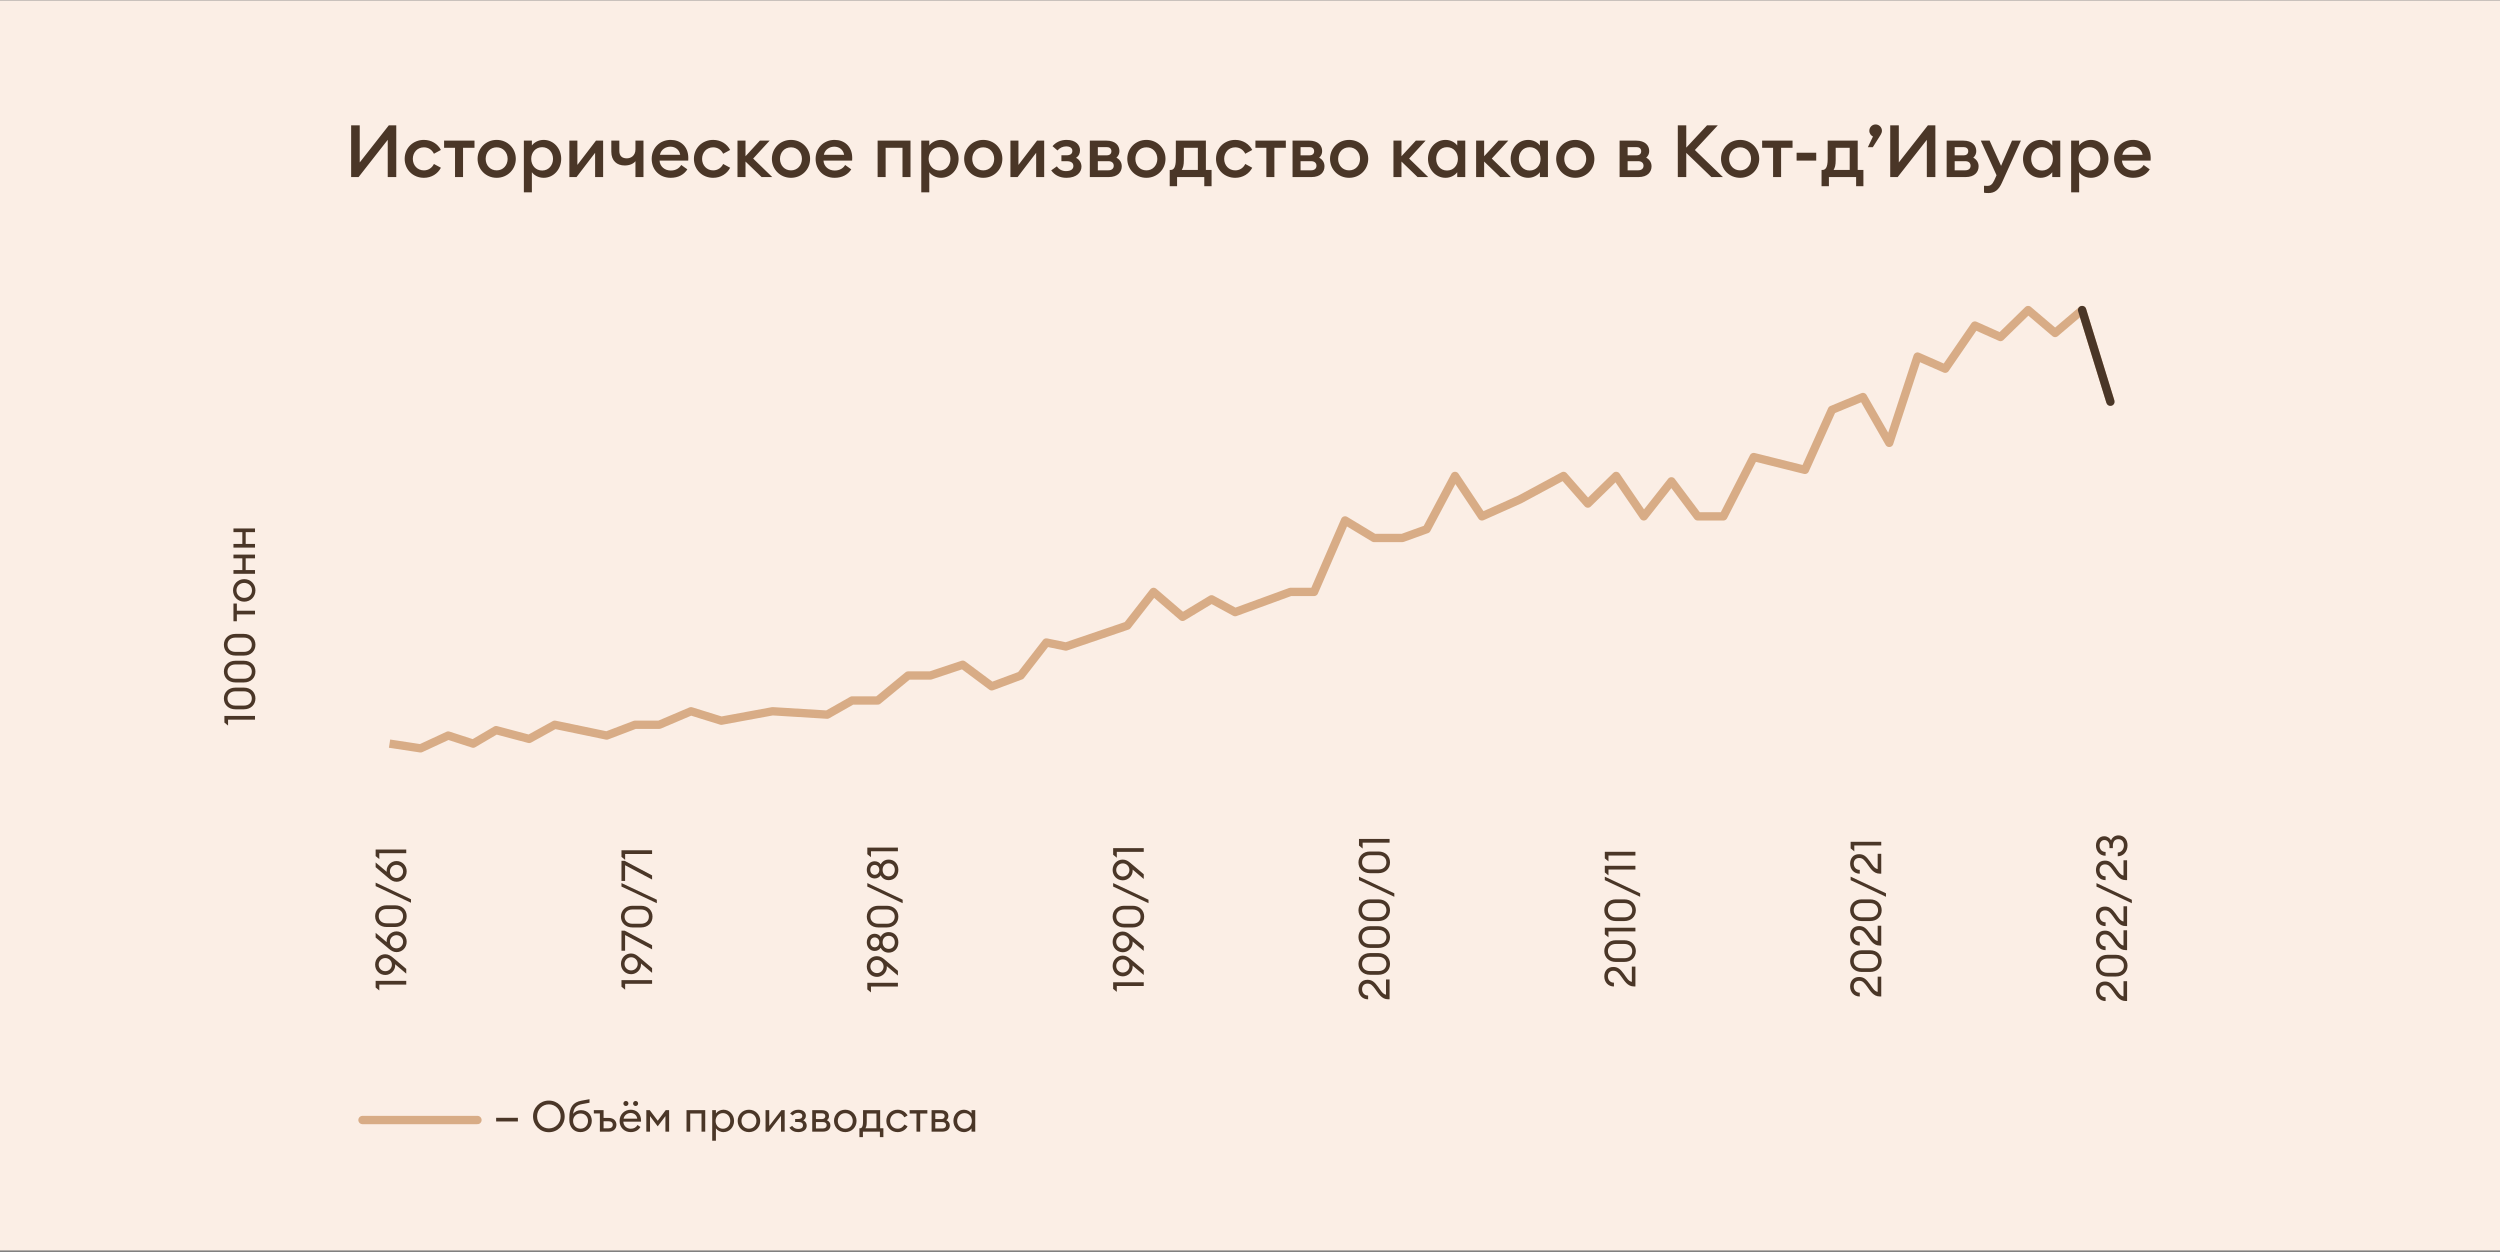 <svg width="1200" height="601" viewBox="0 0 1200 601" fill="none" xmlns="http://www.w3.org/2000/svg">
<rect x="0" y="0" width="1200" height="601" fill="#808080" stroke="none"/>
<rect width="1200" height="600" transform="translate(0 0.199)" fill="#FBEEE5"/>
<path d="M168.545 85V60.15H172.675V77.965L186.64 60.15H190.21V85H186.115V67.115L172.115 85H168.545ZM211.637 80.52C210.132 83.425 207.087 85.35 203.482 85.35C198.232 85.35 194.242 81.43 194.242 76.25C194.242 71.07 198.232 67.15 203.482 67.15C207.087 67.15 210.132 69.075 211.637 71.98L208.277 73.8C207.437 72.015 205.722 70.72 203.482 70.72C200.367 70.72 198.162 73.135 198.162 76.25C198.162 79.365 200.367 81.78 203.482 81.78C205.722 81.78 207.437 80.485 208.277 78.7L211.637 80.52ZM218.41 85V70.93H213.16V67.5H227.755V70.93H222.26V85H218.41ZM247.582 76.25C247.582 81.325 243.592 85.35 238.412 85.35C233.232 85.35 229.242 81.325 229.242 76.25C229.242 71.175 233.232 67.15 238.412 67.15C243.592 67.15 247.582 71.175 247.582 76.25ZM233.127 76.25C233.127 79.365 235.297 81.78 238.412 81.78C241.492 81.78 243.662 79.365 243.662 76.25C243.662 73.135 241.492 70.72 238.412 70.72C235.297 70.72 233.127 73.135 233.127 76.25ZM251.454 92.315V67.5H255.304V69.845C256.284 68.445 258.419 67.15 260.939 67.15C265.734 67.15 269.374 71.245 269.374 76.25C269.374 81.255 265.734 85.35 260.939 85.35C258.419 85.35 256.284 84.055 255.304 82.655V92.315H251.454ZM265.454 76.25C265.454 73.1 263.319 70.65 260.239 70.65C257.124 70.65 254.989 73.1 254.989 76.25C254.989 79.4 257.124 81.85 260.239 81.85C263.319 81.85 265.454 79.4 265.454 76.25ZM273.295 85V67.5H277.145V79.155L286.07 67.5H289.5V85H285.65V73.345L276.725 85H273.295ZM308.867 85H305.017V77.37C304.142 78.56 302.217 79.435 299.872 79.435C296.162 79.435 293.432 77.23 293.432 72.82V67.5H297.282V72.4C297.282 75.06 298.787 76.005 300.887 76.005C302.777 76.005 305.017 74.78 305.017 71.7V67.5H308.867V85ZM312.812 76.25C312.812 71.105 316.627 67.15 321.947 67.15C326.532 67.15 330.382 70.195 330.382 75.83C330.382 76.215 330.382 76.53 330.347 77.09H316.592C316.767 79.96 319.077 81.85 321.982 81.85C324.432 81.85 326.077 80.73 326.987 79.19L329.927 81.29C328.352 83.775 325.622 85.35 321.947 85.35C316.627 85.35 312.812 81.57 312.812 76.25ZM321.807 70.405C319.567 70.405 317.292 71.7 316.767 74.29H326.497C326.077 71.77 324.047 70.405 321.807 70.405ZM350.475 80.52C348.97 83.425 345.925 85.35 342.32 85.35C337.07 85.35 333.08 81.43 333.08 76.25C333.08 71.07 337.07 67.15 342.32 67.15C345.925 67.15 348.97 69.075 350.475 71.98L347.115 73.8C346.275 72.015 344.56 70.72 342.32 70.72C339.205 70.72 337 73.135 337 76.25C337 79.365 339.205 81.78 342.32 81.78C344.56 81.78 346.275 80.485 347.115 78.7L350.475 80.52ZM353.993 85V67.5H357.843V74.99L364.738 67.5H369.428L361.518 76.11L370.688 85H365.578L357.843 77.545V85H353.993ZM388.847 76.25C388.847 81.325 384.857 85.35 379.677 85.35C374.497 85.35 370.507 81.325 370.507 76.25C370.507 71.175 374.497 67.15 379.677 67.15C384.857 67.15 388.847 71.175 388.847 76.25ZM374.392 76.25C374.392 79.365 376.562 81.78 379.677 81.78C382.757 81.78 384.927 79.365 384.927 76.25C384.927 73.135 382.757 70.72 379.677 70.72C376.562 70.72 374.392 73.135 374.392 76.25ZM391.494 76.25C391.494 71.105 395.309 67.15 400.629 67.15C405.214 67.15 409.064 70.195 409.064 75.83C409.064 76.215 409.064 76.53 409.029 77.09H395.274C395.449 79.96 397.759 81.85 400.664 81.85C403.114 81.85 404.759 80.73 405.669 79.19L408.609 81.29C407.034 83.775 404.304 85.35 400.629 85.35C395.309 85.35 391.494 81.57 391.494 76.25ZM400.489 70.405C398.249 70.405 395.974 71.7 395.449 74.29H405.179C404.759 71.77 402.729 70.405 400.489 70.405ZM421.259 85V67.5H437.044V85H433.194V70.93H425.109V85H421.259ZM442.211 92.315V67.5H446.061V69.845C447.041 68.445 449.176 67.15 451.696 67.15C456.491 67.15 460.131 71.245 460.131 76.25C460.131 81.255 456.491 85.35 451.696 85.35C449.176 85.35 447.041 84.055 446.061 82.655V92.315H442.211ZM456.211 76.25C456.211 73.1 454.076 70.65 450.996 70.65C447.881 70.65 445.746 73.1 445.746 76.25C445.746 79.4 447.881 81.85 450.996 81.85C454.076 81.85 456.211 79.4 456.211 76.25ZM481.132 76.25C481.132 81.325 477.142 85.35 471.962 85.35C466.782 85.35 462.792 81.325 462.792 76.25C462.792 71.175 466.782 67.15 471.962 67.15C477.142 67.15 481.132 71.175 481.132 76.25ZM466.677 76.25C466.677 79.365 468.847 81.78 471.962 81.78C475.042 81.78 477.212 79.365 477.212 76.25C477.212 73.135 475.042 70.72 471.962 70.72C468.847 70.72 466.677 73.135 466.677 76.25ZM485.004 85V67.5H488.854V79.155L497.779 67.5H501.209V85H497.359V73.345L488.434 85H485.004ZM519.106 79.995C519.106 82.69 516.831 85.35 511.931 85.35C508.781 85.35 506.261 84.16 504.581 81.78L507.276 79.855C508.221 81.22 509.761 82.13 511.651 82.13C514.171 82.13 515.221 81.08 515.221 79.715C515.221 78.245 514.241 77.37 512.036 77.37H509.481V74.535H511.966C513.716 74.535 514.731 73.835 514.731 72.435C514.731 71.07 513.646 70.265 511.756 70.265C510.146 70.265 508.641 71 507.591 72.225L505.211 70.16C506.821 68.235 509.201 67.15 511.966 67.15C516.481 67.15 518.406 69.67 518.406 72.12C518.406 73.555 517.881 74.885 516.481 75.76C518.161 76.6 519.106 78.21 519.106 79.995ZM523.114 85V67.5H531.094C535.294 67.5 537.324 69.775 537.324 72.505C537.324 73.73 536.869 74.78 535.889 75.69C537.534 76.565 538.444 78.07 538.444 79.82C538.444 82.48 536.659 85 532.109 85H523.114ZM526.964 74.57H531.234C532.319 74.57 533.474 74.08 533.474 72.575C533.474 71.105 532.319 70.615 531.234 70.615H526.964V74.57ZM526.964 81.745H532.074C533.544 81.745 534.594 80.975 534.594 79.575C534.594 78.14 533.544 77.37 532.074 77.37H526.964V81.745ZM559.438 76.25C559.438 81.325 555.448 85.35 550.268 85.35C545.088 85.35 541.098 81.325 541.098 76.25C541.098 71.175 545.088 67.15 550.268 67.15C555.448 67.15 559.438 71.175 559.438 76.25ZM544.983 76.25C544.983 79.365 547.153 81.78 550.268 81.78C553.348 81.78 555.518 79.365 555.518 76.25C555.518 73.135 553.348 70.72 550.268 70.72C547.153 70.72 544.983 73.135 544.983 76.25ZM561.463 81.57H561.918C563.283 81.57 564.403 80.52 564.403 76.425V67.5H578.823V81.57H581.553V89.375H578.053V85H564.998V89.375H561.463V81.57ZM568.253 70.93V76.81C568.253 79.365 567.868 80.52 567.238 81.57H574.973V70.93H568.253ZM601.08 80.52C599.575 83.425 596.53 85.35 592.925 85.35C587.675 85.35 583.685 81.43 583.685 76.25C583.685 71.07 587.675 67.15 592.925 67.15C596.53 67.15 599.575 69.075 601.08 71.98L597.72 73.8C596.88 72.015 595.165 70.72 592.925 70.72C589.81 70.72 587.605 73.135 587.605 76.25C587.605 79.365 589.81 81.78 592.925 81.78C595.165 81.78 596.88 80.485 597.72 78.7L601.08 80.52ZM607.854 85V70.93H602.604V67.5H617.199V70.93H611.704V85H607.854ZM620.424 85V67.5H628.404C632.604 67.5 634.634 69.775 634.634 72.505C634.634 73.73 634.179 74.78 633.199 75.69C634.844 76.565 635.754 78.07 635.754 79.82C635.754 82.48 633.969 85 629.419 85H620.424ZM624.274 74.57H628.544C629.629 74.57 630.784 74.08 630.784 72.575C630.784 71.105 629.629 70.615 628.544 70.615H624.274V74.57ZM624.274 81.745H629.384C630.854 81.745 631.904 80.975 631.904 79.575C631.904 78.14 630.854 77.37 629.384 77.37H624.274V81.745ZM656.747 76.25C656.747 81.325 652.757 85.35 647.577 85.35C642.397 85.35 638.407 81.325 638.407 76.25C638.407 71.175 642.397 67.15 647.577 67.15C652.757 67.15 656.747 71.175 656.747 76.25ZM642.292 76.25C642.292 79.365 644.462 81.78 647.577 81.78C650.657 81.78 652.827 79.365 652.827 76.25C652.827 73.135 650.657 70.72 647.577 70.72C644.462 70.72 642.292 73.135 642.292 76.25ZM668.857 85V67.5H672.707V74.99L679.602 67.5H684.292L676.382 76.11L685.552 85H680.442L672.707 77.545V85H668.857ZM685.438 76.25C685.438 71.245 689.078 67.15 693.873 67.15C696.393 67.15 698.493 68.445 699.473 69.845V67.5H703.323V85H699.473V82.655C698.493 84.055 696.393 85.35 693.873 85.35C689.078 85.35 685.438 81.255 685.438 76.25ZM699.788 76.25C699.788 73.1 697.688 70.65 694.573 70.65C691.458 70.65 689.358 73.1 689.358 76.25C689.358 79.4 691.458 81.85 694.573 81.85C697.688 81.85 699.788 79.4 699.788 76.25ZM708.539 85V67.5H712.389V74.99L719.284 67.5H723.974L716.064 76.11L725.234 85H720.124L712.389 77.545V85H708.539ZM725.121 76.25C725.121 71.245 728.761 67.15 733.556 67.15C736.076 67.15 738.176 68.445 739.156 69.845V67.5H743.006V85H739.156V82.655C738.176 84.055 736.076 85.35 733.556 85.35C728.761 85.35 725.121 81.255 725.121 76.25ZM739.471 76.25C739.471 73.1 737.371 70.65 734.256 70.65C731.141 70.65 729.041 73.1 729.041 76.25C729.041 79.4 731.141 81.85 734.256 81.85C737.371 81.85 739.471 79.4 739.471 76.25ZM765.302 76.25C765.302 81.325 761.312 85.35 756.132 85.35C750.952 85.35 746.962 81.325 746.962 76.25C746.962 71.175 750.952 67.15 756.132 67.15C761.312 67.15 765.302 71.175 765.302 76.25ZM750.847 76.25C750.847 79.365 753.017 81.78 756.132 81.78C759.212 81.78 761.382 79.365 761.382 76.25C761.382 73.135 759.212 70.72 756.132 70.72C753.017 70.72 750.847 73.135 750.847 76.25ZM777.411 85V67.5H785.391C789.591 67.5 791.621 69.775 791.621 72.505C791.621 73.73 791.166 74.78 790.186 75.69C791.831 76.565 792.741 78.07 792.741 79.82C792.741 82.48 790.956 85 786.406 85H777.411ZM781.261 74.57H785.531C786.616 74.57 787.771 74.08 787.771 72.575C787.771 71.105 786.616 70.615 785.531 70.615H781.261V74.57ZM781.261 81.745H786.371C787.841 81.745 788.891 80.975 788.891 79.575C788.891 78.14 787.841 77.37 786.371 77.37H781.261V81.745ZM805.347 85V60.15H809.407V70.86L819.382 60.15H824.562L813.537 72.015L827.012 85H821.482L809.407 73.38V85H805.347ZM844.428 76.25C844.428 81.325 840.438 85.35 835.258 85.35C830.078 85.35 826.088 81.325 826.088 76.25C826.088 71.175 830.078 67.15 835.258 67.15C840.438 67.15 844.428 71.175 844.428 76.25ZM829.973 76.25C829.973 79.365 832.143 81.78 835.258 81.78C838.338 81.78 840.508 79.365 840.508 76.25C840.508 73.135 838.338 70.72 835.258 70.72C832.143 70.72 829.973 73.135 829.973 76.25ZM851.076 85V70.93H845.826V67.5H860.421V70.93H854.926V85H851.076ZM862.372 77.09V73.31H871.787V77.09H862.372ZM874.344 81.57H874.799C876.164 81.57 877.284 80.52 877.284 76.425V67.5H891.704V81.57H894.434V89.375H890.934V85H877.879V89.375H874.344V81.57ZM881.134 70.93V76.81C881.134 79.365 880.749 80.52 880.119 81.57H887.854V70.93H881.134ZM902.733 64.665L898.953 70.65H896.573L899.023 65.54C898.078 65.085 897.273 64.035 897.273 62.775C897.273 61.095 898.638 59.73 900.283 59.73C901.963 59.73 903.328 61.095 903.328 62.775C903.328 63.44 903.083 64.07 902.733 64.665ZM907.305 85V60.15H911.435V77.965L925.4 60.15H928.97V85H924.875V67.115L910.875 85H907.305ZM934.399 85V67.5H942.379C946.579 67.5 948.609 69.775 948.609 72.505C948.609 73.73 948.154 74.78 947.174 75.69C948.819 76.565 949.729 78.07 949.729 79.82C949.729 82.48 947.944 85 943.394 85H934.399ZM938.249 74.57H942.519C943.604 74.57 944.759 74.08 944.759 72.575C944.759 71.105 943.604 70.615 942.519 70.615H938.249V74.57ZM938.249 81.745H943.359C944.829 81.745 945.879 80.975 945.879 79.575C945.879 78.14 944.829 77.37 943.359 77.37H938.249V81.745ZM970.032 67.5L960.932 87.695C959.392 91.125 957.502 92.665 954.457 92.665C953.547 92.665 952.917 92.63 952.322 92.49V89.165C952.847 89.2 953.302 89.235 954.037 89.235C955.227 89.235 956.277 88.64 957.187 86.68L958.342 84.125L950.782 67.5H955.017L960.512 79.61L965.762 67.5H970.032ZM971.044 76.25C971.044 71.245 974.684 67.15 979.479 67.15C981.999 67.15 984.099 68.445 985.079 69.845V67.5H988.929V85H985.079V82.655C984.099 84.055 981.999 85.35 979.479 85.35C974.684 85.35 971.044 81.255 971.044 76.25ZM985.394 76.25C985.394 73.1 983.294 70.65 980.179 70.65C977.064 70.65 974.964 73.1 974.964 76.25C974.964 79.4 977.064 81.85 980.179 81.85C983.294 81.85 985.394 79.4 985.394 76.25ZM994.145 92.315V67.5H997.995V69.845C998.975 68.445 1001.11 67.15 1003.63 67.15C1008.42 67.15 1012.06 71.245 1012.06 76.25C1012.06 81.255 1008.42 85.35 1003.63 85.35C1001.11 85.35 998.975 84.055 997.995 82.655V92.315H994.145ZM1008.14 76.25C1008.14 73.1 1006.01 70.65 1002.93 70.65C999.815 70.65 997.68 73.1 997.68 76.25C997.68 79.4 999.815 81.85 1002.93 81.85C1006.01 81.85 1008.14 79.4 1008.14 76.25ZM1014.76 76.25C1014.76 71.105 1018.58 67.15 1023.9 67.15C1028.48 67.15 1032.33 70.195 1032.33 75.83C1032.33 76.215 1032.33 76.53 1032.3 77.09H1018.54C1018.72 79.96 1021.03 81.85 1023.93 81.85C1026.38 81.85 1028.03 80.73 1028.94 79.19L1031.88 81.29C1030.3 83.775 1027.57 85.35 1023.9 85.35C1018.58 85.35 1014.76 81.57 1014.76 76.25ZM1023.76 70.405C1021.52 70.405 1019.24 71.7 1018.72 74.29H1028.45C1028.03 71.77 1026 70.405 1023.76 70.405Z" fill="#4A3627"/>
<path d="M186.987 356.942L201.876 359.208L215.147 353.06L227.122 356.942L238.127 350.471L253.987 354.679L266.287 347.882L291.21 353.06L304.804 347.882H316.456L331.669 341.406L346.234 345.938L370.833 341.406L397.051 343.025L409.027 336.228H421.326L435.891 324.253H446.573L462.109 319.073L476.027 329.433L489.945 324.253L502.244 308.394L511.631 310.334L541.085 300.3L553.708 284.116L567.626 296.091L581.544 287.676L592.873 293.826L619.414 284.116H630.743L645.632 249.806L659.549 258.224H673.144L684.796 254.017L698.39 228.446L711.337 247.866L729.463 239.775L750.502 228.446L762.154 241.717L775.748 228.446L789.019 247.866L802.289 231.035L814.912 247.866H827.212L841.777 219.383L866.376 225.532L879.323 196.725L894.212 190.574L906.836 212.585L920.43 171.154L933.7 176.983L947.942 156.268L960.242 161.771L973.512 148.824L986.459 159.826L999.406 148.824L1013 192.84" stroke="#D8AC86" stroke-width="4" stroke-linejoin="round"/>
<path d="M999.406 148.824L1013 192.84" stroke="#4A3627" stroke-width="4" stroke-linecap="round" stroke-linejoin="round"/>
<path d="M195 472.609H182.067V475.444L180.308 473.996V470.83H195V472.609ZM195 467.349L189.641 462.818C189.682 463.004 189.682 463.19 189.682 463.397C189.682 465.859 187.509 467.991 184.964 467.991C182.233 467.991 180.06 465.88 180.06 463.025C180.06 460.169 182.233 458.038 184.902 458.038C186.454 458.038 187.571 458.783 188.647 459.693L195 465.073V467.349ZM184.943 466.17C186.681 466.17 188.109 464.825 188.109 463.025C188.109 461.224 186.681 459.859 184.943 459.859C183.205 459.859 181.777 461.224 181.777 463.025C181.777 464.825 183.205 466.17 184.943 466.17ZM190.323 447.068C193.034 447.068 195.207 449.179 195.207 452.034C195.207 454.89 193.034 457.021 190.365 457.021C188.813 457.021 187.695 456.276 186.619 455.366L180.308 450.007V447.751L185.626 452.241C185.605 452.034 185.585 451.848 185.585 451.662C185.585 449.2 187.758 447.068 190.323 447.068ZM190.323 455.2C192.062 455.2 193.489 453.835 193.489 452.034C193.489 450.255 192.062 448.889 190.323 448.889C188.585 448.889 187.157 450.255 187.157 452.034C187.157 453.835 188.585 455.2 190.323 455.2ZM189.682 434.557C192.951 434.557 195.207 436.751 195.207 439.772C195.207 442.793 192.951 444.966 189.682 444.966H185.585C182.336 444.966 180.06 442.793 180.06 439.772C180.06 436.751 182.336 434.557 185.585 434.557H189.682ZM189.682 443.186C192.062 443.186 193.469 441.759 193.469 439.772C193.469 437.765 192.062 436.337 189.682 436.337H185.585C183.205 436.337 181.798 437.765 181.798 439.772C181.798 441.759 183.205 443.186 185.585 443.186H189.682ZM197.276 433.325L180.308 425.337V423.661L197.276 431.649V433.325ZM190.323 413.301C193.034 413.301 195.207 415.412 195.207 418.267C195.207 421.123 193.034 423.254 190.365 423.254C188.813 423.254 187.695 422.509 186.619 421.599L180.308 416.239V413.984L185.626 418.474C185.605 418.267 185.585 418.081 185.585 417.895C185.585 415.432 187.758 413.301 190.323 413.301ZM190.323 421.433C192.062 421.433 193.489 420.067 193.489 418.267C193.489 416.488 192.062 415.122 190.323 415.122C188.585 415.122 187.157 416.488 187.157 418.267C187.157 420.067 188.585 421.433 190.323 421.433ZM195 409.541H182.067V412.376L180.308 410.927V407.761H195V409.541Z" fill="#4A3627"/>
<path d="M313 472.236H300.067V475.07L298.308 473.622V470.456H313V472.236ZM313 466.976L307.641 462.444C307.682 462.63 307.682 462.816 307.682 463.023C307.682 465.486 305.509 467.617 302.964 467.617C300.233 467.617 298.06 465.506 298.06 462.651C298.06 459.795 300.233 457.664 302.902 457.664C304.454 457.664 305.571 458.409 306.647 459.319L313 464.699V466.976ZM302.943 465.796C304.682 465.796 306.109 464.451 306.109 462.651C306.109 460.85 304.682 459.485 302.943 459.485C301.205 459.485 299.777 460.85 299.777 462.651C299.777 464.451 301.205 465.796 302.943 465.796ZM313 453.699V455.686L300.046 448.816V456.348H298.308V446.705H299.798L313 453.699ZM307.682 434.77C310.951 434.77 313.207 436.963 313.207 439.984C313.207 443.005 310.951 445.178 307.682 445.178H303.585C300.336 445.178 298.06 443.005 298.06 439.984C298.06 436.963 300.336 434.77 303.585 434.77H307.682ZM307.682 443.398C310.062 443.398 311.469 441.971 311.469 439.984C311.469 437.977 310.062 436.549 307.682 436.549H303.585C301.205 436.549 299.798 437.977 299.798 439.984C299.798 441.971 301.205 443.398 303.585 443.398H307.682ZM315.276 433.537L298.308 425.55V423.874L315.276 431.861V433.537ZM313 420.195V422.181L300.046 415.311V422.843H298.308V413.2H299.798L313 420.195ZM313 409.915H300.067V412.75L298.308 411.301V408.135H313V409.915Z" fill="#4A3627"/>
<path d="M431 473.529H418.067V476.364L416.308 474.915V471.749H431V473.529ZM431 468.269L425.641 463.737C425.682 463.923 425.682 464.11 425.682 464.316C425.682 466.779 423.509 468.91 420.964 468.91C418.233 468.91 416.06 466.8 416.06 463.944C416.06 461.088 418.233 458.957 420.902 458.957C422.454 458.957 423.571 459.702 424.647 460.612L431 465.993V468.269ZM420.943 467.089C422.682 467.089 424.109 465.744 424.109 463.944C424.109 462.144 422.682 460.778 420.943 460.778C419.205 460.778 417.777 462.144 417.777 463.944C417.777 465.744 419.205 467.089 420.943 467.089ZM426.592 447.398C429.262 447.398 431.207 449.405 431.207 452.323C431.207 455.199 429.262 457.269 426.592 457.269C424.834 457.269 423.468 456.4 422.744 454.93C422.102 455.882 421.067 456.462 419.847 456.462C417.653 456.462 416.06 454.682 416.06 452.323C416.06 449.902 417.653 448.205 419.847 448.205C421.067 448.205 422.102 448.764 422.744 449.695C423.468 448.247 424.834 447.398 426.592 447.398ZM419.888 454.703C421.026 454.703 422.061 453.772 422.061 452.323C422.061 450.833 421.026 449.964 419.888 449.964C418.667 449.964 417.736 450.854 417.736 452.323C417.736 453.751 418.667 454.703 419.888 454.703ZM426.592 455.468C428.207 455.468 429.51 454.247 429.51 452.323C429.51 450.357 428.207 449.198 426.592 449.198C424.937 449.198 423.654 450.357 423.654 452.323C423.654 454.247 424.937 455.468 426.592 455.468ZM425.682 434.77C428.951 434.77 431.207 436.963 431.207 439.984C431.207 443.005 428.951 445.178 425.682 445.178H421.585C418.336 445.178 416.06 443.005 416.06 439.984C416.06 436.963 418.336 434.77 421.585 434.77H425.682ZM425.682 443.398C428.062 443.398 429.469 441.971 429.469 439.984C429.469 437.977 428.062 436.549 425.682 436.549H421.585C419.205 436.549 417.798 437.977 417.798 439.984C417.798 441.971 419.205 443.398 421.585 443.398H425.682ZM433.276 433.537L416.308 425.55V423.874L433.276 431.861V433.537ZM426.592 412.6C429.262 412.6 431.207 414.608 431.207 417.525C431.207 420.402 429.262 422.471 426.592 422.471C424.834 422.471 423.468 421.602 422.744 420.133C422.102 421.084 421.067 421.664 419.847 421.664C417.653 421.664 416.06 419.884 416.06 417.525C416.06 415.104 417.653 413.407 419.847 413.407C421.067 413.407 422.102 413.966 422.744 414.897C423.468 413.449 424.834 412.6 426.592 412.6ZM419.888 419.905C421.026 419.905 422.061 418.974 422.061 417.525C422.061 416.035 421.026 415.166 419.888 415.166C418.667 415.166 417.736 416.056 417.736 417.525C417.736 418.953 418.667 419.905 419.888 419.905ZM426.592 420.671C428.207 420.671 429.51 419.45 429.51 417.525C429.51 415.559 428.207 414.401 426.592 414.401C424.937 414.401 423.654 415.559 423.654 417.525C423.654 419.45 424.937 420.671 426.592 420.671ZM431 408.621H418.067V411.456L416.308 410.008V406.842H431V408.621Z" fill="#4A3627"/>
<path d="M549 473.266H536.067V476.101L534.308 474.653V471.487H549V473.266ZM549 468.006L543.641 463.474C543.682 463.661 543.682 463.847 543.682 464.054C543.682 466.516 541.509 468.648 538.964 468.648C536.233 468.648 534.06 466.537 534.06 463.681C534.06 460.826 536.233 458.694 538.902 458.694C540.454 458.694 541.571 459.439 542.647 460.35L549 465.73V468.006ZM538.943 466.827C540.682 466.827 542.109 465.482 542.109 463.681C542.109 461.881 540.682 460.515 538.943 460.515C537.205 460.515 535.777 461.881 535.777 463.681C535.777 465.482 537.205 466.827 538.943 466.827ZM549 456.447L543.641 451.916C543.682 452.102 543.682 452.288 543.682 452.495C543.682 454.957 541.509 457.089 538.964 457.089C536.233 457.089 534.06 454.978 534.06 452.122C534.06 449.267 536.233 447.135 538.902 447.135C540.454 447.135 541.571 447.88 542.647 448.791L549 454.171V456.447ZM538.943 455.268C540.682 455.268 542.109 453.923 542.109 452.122C542.109 450.322 540.682 448.956 538.943 448.956C537.205 448.956 535.777 450.322 535.777 452.122C535.777 453.923 537.205 455.268 538.943 455.268ZM543.682 434.77C546.951 434.77 549.207 436.963 549.207 439.984C549.207 443.005 546.951 445.178 543.682 445.178H539.585C536.336 445.178 534.06 443.005 534.06 439.984C534.06 436.963 536.336 434.77 539.585 434.77H543.682ZM543.682 443.398C546.062 443.398 547.469 441.971 547.469 439.984C547.469 437.977 546.062 436.549 543.682 436.549H539.585C537.205 436.549 535.798 437.977 535.798 439.984C535.798 441.971 537.205 443.398 539.585 443.398H543.682ZM551.276 433.537L534.308 425.55V423.874L551.276 431.861V433.537ZM549 421.912L543.641 417.38C543.682 417.567 543.682 417.753 543.682 417.96C543.682 420.422 541.509 422.554 538.964 422.554C536.233 422.554 534.06 420.443 534.06 417.587C534.06 414.732 536.233 412.6 538.902 412.6C540.454 412.6 541.571 413.345 542.647 414.256L549 419.636V421.912ZM538.943 420.733C540.682 420.733 542.109 419.388 542.109 417.587C542.109 415.787 540.682 414.421 538.943 414.421C537.205 414.421 535.777 415.787 535.777 417.587C535.777 419.388 537.205 420.733 538.943 420.733ZM549 408.884H536.067V411.719L534.308 410.27V407.104H549V408.884Z" fill="#4A3627"/>
<path d="M665.282 470.139H667V479.658H666.296C663.151 479.658 661.702 476.906 660.088 474.733C658.826 473.036 658.061 472.126 656.343 472.126C654.812 472.126 653.798 473.222 653.798 474.816C653.798 476.43 654.791 477.837 656.695 477.858V479.679C653.881 479.679 652.06 477.547 652.06 474.836C652.06 472.395 653.508 470.305 656.364 470.305C658.516 470.305 659.757 471.298 661.496 473.698C662.737 475.395 663.586 477.113 665.282 477.464V470.139ZM661.682 457.483C664.951 457.483 667.207 459.677 667.207 462.698C667.207 465.719 664.951 467.892 661.682 467.892H657.585C654.336 467.892 652.06 465.719 652.06 462.698C652.06 459.677 654.336 457.483 657.585 457.483H661.682ZM661.682 466.112C664.061 466.112 665.469 464.684 665.469 462.698C665.469 460.691 664.061 459.263 661.682 459.263H657.585C655.205 459.263 653.798 460.691 653.798 462.698C653.798 464.684 655.205 466.112 657.585 466.112L661.682 466.112ZM661.682 444.591C664.951 444.591 667.207 446.784 667.207 449.805C667.207 452.826 664.951 454.999 661.682 454.999H657.585C654.336 454.999 652.06 452.826 652.06 449.805C652.06 446.784 654.336 444.591 657.585 444.591H661.682ZM661.682 453.219C664.061 453.219 665.469 451.792 665.469 449.805C665.469 447.798 664.061 446.37 661.682 446.37H657.585C655.205 446.37 653.798 447.798 653.798 449.805C653.798 451.792 655.205 453.219 657.585 453.219H661.682ZM661.682 431.698C664.951 431.698 667.207 433.891 667.207 436.913C667.207 439.934 664.951 442.106 661.682 442.106H657.585C654.336 442.106 652.06 439.934 652.06 436.913C652.06 433.891 654.336 431.698 657.585 431.698H661.682ZM661.682 440.327C664.061 440.327 665.469 438.899 665.469 436.913C665.469 434.905 664.061 433.478 661.682 433.478H657.585C655.205 433.478 653.798 434.905 653.798 436.913C653.798 438.899 655.205 440.327 657.585 440.327H661.682ZM669.276 430.465L652.308 422.478V420.802L669.276 428.789V430.465ZM661.682 408.722C664.951 408.722 667.207 410.915 667.207 413.936C667.207 416.957 664.951 419.13 661.682 419.13H657.585C654.336 419.13 652.06 416.957 652.06 413.936C652.06 410.915 654.336 408.722 657.585 408.722H661.682ZM661.682 417.351C664.061 417.351 665.469 415.923 665.469 413.936C665.469 411.929 664.061 410.501 661.682 410.501H657.585C655.205 410.501 653.798 411.929 653.798 413.936C653.798 415.923 655.205 417.351 657.585 417.351H661.682ZM667 404.479H654.067V407.314L652.308 405.865V402.699H667V404.479Z" fill="#4A3627"/>
<path d="M783.282 463.976H785V473.495H784.296C781.151 473.495 779.703 470.742 778.088 468.57C776.826 466.873 776.061 465.962 774.343 465.962C772.812 465.962 771.798 467.059 771.798 468.652C771.798 470.266 772.791 471.674 774.695 471.694V473.515C771.881 473.515 770.06 471.384 770.06 468.673C770.06 466.231 771.508 464.141 774.364 464.141C776.516 464.141 777.757 465.135 779.496 467.535C780.737 469.232 781.586 470.949 783.282 471.301V463.976ZM779.682 451.32C782.951 451.32 785.207 453.513 785.207 456.534C785.207 459.556 782.951 461.728 779.682 461.728H775.585C772.336 461.728 770.06 459.556 770.06 456.534C770.06 453.513 772.336 451.32 775.585 451.32H779.682ZM779.682 459.949C782.062 459.949 783.469 458.521 783.469 456.534C783.469 454.527 782.062 453.099 779.682 453.099H775.585C773.205 453.099 771.798 454.527 771.798 456.534C771.798 458.521 773.205 459.949 775.585 459.949L779.682 459.949ZM785 447.077H772.067V449.912L770.308 448.463V445.297H785V447.077ZM779.682 431.698C782.951 431.698 785.207 433.891 785.207 436.913C785.207 439.934 782.951 442.106 779.682 442.106H775.585C772.336 442.106 770.06 439.934 770.06 436.913C770.06 433.891 772.336 431.698 775.585 431.698H779.682ZM779.682 440.327C782.062 440.327 783.469 438.899 783.469 436.913C783.469 434.905 782.062 433.478 779.682 433.478H775.585C773.205 433.478 771.798 434.905 771.798 436.913C771.798 438.899 773.205 440.327 775.585 440.327H779.682ZM787.276 430.466L770.308 422.478V420.802L787.276 428.789V430.466ZM785 417.371H772.067V420.206L770.308 418.758V415.592H785V417.371ZM785 410.642H772.067V413.477L770.308 412.029V408.863H785V410.642Z" fill="#4A3627"/>
<path d="M901.282 468.785H903V478.304H902.296C899.151 478.304 897.703 475.552 896.088 473.379C894.826 471.682 894.061 470.772 892.343 470.772C890.812 470.772 889.798 471.869 889.798 473.462C889.798 475.076 890.791 476.483 892.695 476.504V478.325C889.881 478.325 888.06 476.193 888.06 473.483C888.06 471.041 889.508 468.951 892.364 468.951C894.516 468.951 895.757 469.944 897.496 472.344C898.737 474.041 899.586 475.759 901.282 476.111V468.785ZM897.682 456.129C900.951 456.129 903.207 458.323 903.207 461.344C903.207 464.365 900.951 466.538 897.682 466.538H893.585C890.336 466.538 888.06 464.365 888.06 461.344C888.06 458.323 890.336 456.129 893.585 456.129H897.682ZM897.682 464.758C900.062 464.758 901.469 463.33 901.469 461.344C901.469 459.337 900.062 457.909 897.682 457.909H893.585C891.205 457.909 889.798 459.337 889.798 461.344C889.798 463.33 891.205 464.758 893.585 464.758L897.682 464.758ZM901.282 444.354H903V453.873H902.296C899.151 453.873 897.703 451.121 896.088 448.948C894.826 447.251 894.061 446.341 892.343 446.341C890.812 446.341 889.798 447.437 889.798 449.031C889.798 450.645 890.791 452.052 892.695 452.072V453.893C889.881 453.893 888.06 451.762 888.06 449.051C888.06 446.61 889.508 444.52 892.364 444.52C894.516 444.52 895.757 445.513 897.496 447.913C898.737 449.61 899.586 451.328 901.282 451.679V444.354ZM897.682 431.698C900.951 431.698 903.207 433.891 903.207 436.913C903.207 439.934 900.951 442.106 897.682 442.106H893.585C890.336 442.106 888.06 439.934 888.06 436.913C888.06 433.891 890.336 431.698 893.585 431.698H897.682ZM897.682 440.327C900.062 440.327 901.469 438.899 901.469 436.913C901.469 434.905 900.062 433.478 897.682 433.478H893.585C891.205 433.478 889.798 434.905 889.798 436.913C889.798 438.899 891.205 440.327 893.585 440.327H897.682ZM905.276 430.466L888.308 422.478V420.802L905.276 428.789V430.466ZM901.282 409.839H903V419.358H902.296C899.151 419.358 897.703 416.606 896.088 414.433C894.826 412.736 894.061 411.826 892.343 411.826C890.812 411.826 889.798 412.922 889.798 414.516C889.798 416.13 890.791 417.537 892.695 417.558V419.379C889.881 419.379 888.06 417.247 888.06 414.536C888.06 412.095 889.508 410.005 892.364 410.005C894.516 410.005 895.757 410.998 897.496 413.398C898.737 415.095 899.586 416.813 901.282 417.164V409.839ZM903 405.833H890.067V408.668L888.308 407.219V404.053H903V405.833Z" fill="#4A3627"/>
<path d="M1019.28 470.968H1021V480.486H1020.3C1017.15 480.486 1015.7 477.734 1014.09 475.562C1012.83 473.865 1012.06 472.954 1010.34 472.954C1008.81 472.954 1007.8 474.051 1007.8 475.644C1007.8 477.258 1008.79 478.665 1010.69 478.686V480.507C1007.88 480.507 1006.06 478.376 1006.06 475.665C1006.06 473.223 1007.51 471.133 1010.36 471.133C1012.52 471.133 1013.76 472.127 1015.5 474.527C1016.74 476.224 1017.59 477.941 1019.28 478.293V470.968ZM1015.68 458.312C1018.95 458.312 1021.21 460.505 1021.21 463.526C1021.21 466.547 1018.95 468.72 1015.68 468.72H1011.58C1008.34 468.72 1006.06 466.547 1006.06 463.526C1006.06 460.505 1008.34 458.312 1011.58 458.312H1015.68ZM1015.68 466.941C1018.06 466.941 1019.47 465.513 1019.47 463.526C1019.47 461.519 1018.06 460.091 1015.68 460.091H1011.58C1009.2 460.091 1007.8 461.519 1007.8 463.526C1007.8 465.513 1009.2 466.941 1011.58 466.941L1015.68 466.941ZM1019.28 446.537H1021V456.055H1020.3C1017.15 456.055 1015.7 453.303 1014.09 451.13C1012.83 449.434 1012.06 448.523 1010.34 448.523C1008.81 448.523 1007.8 449.62 1007.8 451.213C1007.8 452.827 1008.79 454.234 1010.69 454.255V456.076C1007.88 456.076 1006.06 453.945 1006.06 451.234C1006.06 448.792 1007.51 446.702 1010.36 446.702C1012.52 446.702 1013.76 447.695 1015.5 450.096C1016.74 451.792 1017.59 453.51 1019.28 453.862V446.537ZM1019.28 434.998H1021V444.517H1020.3C1017.15 444.517 1015.7 441.764 1014.09 439.592C1012.83 437.895 1012.06 436.984 1010.34 436.984C1008.81 436.984 1007.8 438.081 1007.8 439.674C1007.8 441.288 1008.79 442.696 1010.69 442.716V444.537C1007.88 444.537 1006.06 442.406 1006.06 439.695C1006.06 437.253 1007.51 435.163 1010.36 435.163C1012.52 435.163 1013.76 436.157 1015.5 438.557C1016.74 440.254 1017.59 441.971 1019.28 442.323V434.998ZM1023.28 433.557L1006.31 425.57V423.894L1023.28 431.881V433.557ZM1019.28 412.931H1021V422.45H1020.3C1017.15 422.45 1015.7 419.697 1014.09 417.525C1012.83 415.828 1012.06 414.917 1010.34 414.917C1008.81 414.917 1007.8 416.014 1007.8 417.608C1007.8 419.222 1008.79 420.629 1010.69 420.649V422.47C1007.88 422.47 1006.06 420.339 1006.06 417.628C1006.06 415.186 1007.51 413.096 1010.36 413.096C1012.52 413.096 1013.76 414.09 1015.5 416.49C1016.74 418.187 1017.59 419.904 1019.28 420.256V412.931ZM1016.88 400.978C1019.47 400.978 1021.21 402.965 1021.21 405.779C1021.21 408.718 1019.24 410.994 1016.53 411.014V409.214C1018.31 409.111 1019.47 407.6 1019.47 405.779C1019.47 404.144 1018.54 402.799 1016.82 402.799C1015 402.799 1014.17 404.103 1014.17 406.007V407.104H1012.54V405.924C1012.54 404.393 1011.54 403.234 1010.16 403.213C1008.75 403.193 1007.8 404.393 1007.8 405.862C1007.8 407.538 1008.77 408.924 1010.69 408.945V410.766C1007.84 410.766 1006.06 408.552 1006.06 405.862C1006.06 403.379 1007.63 401.372 1010.09 401.392C1011.52 401.413 1012.72 402.261 1013.3 403.379C1013.9 401.889 1015.21 400.978 1016.88 400.978Z" fill="#4A3627"/>
<path d="M122.404 345.435H109.471V348.27L107.713 346.821V343.655H122.404V345.435ZM117.086 330.056C120.356 330.056 122.611 332.249 122.611 335.271C122.611 338.292 120.356 340.464 117.086 340.464H112.989C109.74 340.464 107.464 338.292 107.464 335.271C107.464 332.249 109.74 330.056 112.989 330.056H117.086ZM117.086 338.685C119.466 338.685 120.873 337.257 120.873 335.271C120.873 333.263 119.466 331.836 117.086 331.836H112.989C110.61 331.836 109.202 333.263 109.202 335.271C109.202 337.257 110.61 338.685 112.989 338.685L117.086 338.685ZM117.086 317.163C120.356 317.163 122.611 319.357 122.611 322.378C122.611 325.399 120.356 327.572 117.086 327.572H112.989C109.74 327.572 107.464 325.399 107.464 322.378C107.464 319.357 109.74 317.163 112.989 317.163H117.086ZM117.086 325.792C119.466 325.792 120.873 324.365 120.873 322.378C120.873 320.371 119.466 318.943 117.086 318.943H112.989C110.61 318.943 109.202 320.371 109.202 322.378C109.202 324.365 110.61 325.792 112.989 325.792H117.086ZM117.086 304.271C120.356 304.271 122.611 306.464 122.611 309.485C122.611 312.507 120.356 314.679 117.086 314.679H112.989C109.74 314.679 107.464 312.507 107.464 309.485C107.464 306.464 109.74 304.271 112.989 304.271H117.086ZM117.086 312.9C119.466 312.9 120.873 311.472 120.873 309.485C120.873 307.478 119.466 306.05 117.086 306.05H112.989C110.61 306.05 109.202 307.478 109.202 309.485C109.202 311.472 110.61 312.9 112.989 312.9H117.086ZM122.404 294.92H113.693V298.211H112.058V289.706H113.693V293.141H122.404V294.92ZM117.231 277.98C120.211 277.98 122.611 280.277 122.611 283.381C122.611 286.505 120.211 288.802 117.231 288.802C114.252 288.802 111.851 286.505 111.851 283.381C111.851 280.277 114.252 277.98 117.231 277.98ZM117.231 286.981C119.301 286.981 120.956 285.533 120.956 283.381C120.956 281.229 119.301 279.801 117.231 279.801C115.162 279.801 113.507 281.229 113.507 283.381C113.507 285.533 115.162 286.981 117.231 286.981ZM122.404 275.426H112.058V273.646H116.321V267.997H112.058V266.217H122.404V267.997H117.935V273.646H122.404V275.426ZM122.404 262.856H112.058V261.077H116.321V255.428H112.058V253.648H122.404V255.428H117.935V261.077H122.404V262.856Z" fill="#4A3627"/>
<path d="M238.143 538.311V536.531H248.593V538.311H238.143ZM271.044 535.869C271.044 540.132 267.692 543.463 263.45 543.463C259.228 543.463 255.855 540.132 255.855 535.869C255.855 531.606 259.228 528.275 263.45 528.275C267.692 528.275 271.044 531.606 271.044 535.869ZM257.801 535.869C257.801 539.097 260.242 541.642 263.45 541.642C266.678 541.642 269.12 539.097 269.12 535.869C269.12 532.641 266.678 530.096 263.45 530.096C260.242 530.096 257.801 532.641 257.801 535.869ZM284.064 538C284.064 541.001 281.808 543.422 278.642 543.422C275.373 543.422 273.283 541.021 273.283 537.566V536.51C273.283 531.42 275.021 529.082 279.118 528.316L282.967 527.612V529.309L279.511 529.951C276.449 530.509 275.435 531.896 275.083 534.669C276.056 533.386 277.463 532.868 278.891 532.868C282.098 532.868 284.064 535.227 284.064 538ZM275.083 538C275.083 540.194 276.552 541.766 278.642 541.766C280.753 541.766 282.243 540.194 282.243 538C282.243 535.952 280.753 534.482 278.684 534.482C276.552 534.482 275.083 536.034 275.083 538ZM287.94 543.215V534.462H285.043V532.868H289.719V536.593H292.099C294.768 536.593 295.886 538.269 295.886 539.883C295.886 541.518 294.768 543.215 292.078 543.215H287.94ZM289.719 538.207V541.601H292.016C293.361 541.601 294.127 540.959 294.127 539.883C294.127 538.807 293.361 538.207 292.037 538.207H289.719ZM301.643 529.682C301.643 530.344 301.105 530.882 300.443 530.882C299.76 530.882 299.222 530.344 299.222 529.682C299.222 529.02 299.76 528.461 300.443 528.461C301.105 528.461 301.643 529.02 301.643 529.682ZM306.299 529.682C306.299 530.344 305.761 530.882 305.099 530.882C304.437 530.882 303.878 530.344 303.878 529.682C303.878 529.02 304.437 528.461 305.099 528.461C305.761 528.461 306.299 529.02 306.299 529.682ZM297.401 538.042C297.401 535.02 299.636 532.662 302.781 532.662C305.492 532.662 307.686 534.545 307.706 537.855C307.706 538.042 307.706 538.166 307.686 538.393H299.202C299.264 540.339 300.733 541.787 302.781 541.787C304.375 541.787 305.368 541.083 306.009 539.987L307.417 540.959C306.485 542.47 304.913 543.422 302.761 543.422C299.553 543.422 297.401 541.083 297.401 538.042ZM302.719 534.234C301.167 534.234 299.657 535.227 299.326 536.945H305.885C305.637 535.248 304.292 534.234 302.719 534.234ZM315.695 540.628L312.012 535.745V543.215H310.232V532.868H311.867L315.716 537.959L319.544 532.868H321.178V543.215H319.399V535.745L315.695 540.628ZM329.53 543.215V532.868H338.511V543.215H336.731V534.503H331.31V543.215H329.53ZM341.857 547.54V532.868H343.637V534.462C344.32 533.469 345.727 532.662 347.279 532.662C350.155 532.662 352.348 535.083 352.348 538.042C352.348 541.001 350.155 543.422 347.279 543.422C345.727 543.422 344.32 542.615 343.637 541.621V547.54H341.857ZM350.527 538.042C350.527 535.952 349.1 534.296 347.01 534.296C344.92 534.296 343.492 535.952 343.492 538.042C343.492 540.132 344.92 541.787 347.01 541.787C349.1 541.787 350.527 540.132 350.527 538.042ZM364.906 538.042C364.906 541.021 362.609 543.422 359.505 543.422C356.381 543.422 354.084 541.021 354.084 538.042C354.084 535.062 356.381 532.662 359.505 532.662C362.609 532.662 364.906 535.062 364.906 538.042ZM355.905 538.042C355.905 540.111 357.353 541.766 359.505 541.766C361.657 541.766 363.085 540.111 363.085 538.042C363.085 535.972 361.657 534.317 359.505 534.317C357.353 534.317 355.905 535.972 355.905 538.042ZM367.46 543.215V532.868H369.24V540.442L375.075 532.868H376.648V543.215H374.889V535.6L369.054 543.215H367.46ZM387.231 540.339C387.231 542.015 385.844 543.422 383.134 543.422C381.354 543.422 379.906 542.739 378.912 541.311L380.237 540.421C380.857 541.29 381.809 541.891 383.072 541.891C384.768 541.891 385.431 541.146 385.431 540.194C385.431 539.18 384.748 538.559 383.216 538.559H381.664V537.11H383.196C384.375 537.11 385.099 536.635 385.099 535.641C385.099 534.669 384.313 534.151 383.092 534.151C382.078 534.151 381.147 534.607 380.526 535.414L379.264 534.503C380.133 533.344 381.52 532.662 383.175 532.662C385.575 532.662 386.817 533.944 386.817 535.538C386.817 536.469 386.424 537.255 385.555 537.752C386.61 538.228 387.231 539.18 387.231 540.339ZM389.871 543.215V532.868H394.382C396.699 532.868 397.92 534.007 397.92 535.683C397.92 536.469 397.61 537.173 396.906 537.69C398.065 538.228 398.603 539.138 398.603 540.214C398.603 541.828 397.507 543.215 394.879 543.215H389.871ZM391.65 537.152H394.527C395.334 537.152 396.12 536.8 396.12 535.765C396.12 534.731 395.334 534.4 394.527 534.4H391.65V537.152ZM391.65 541.663H394.982C396.058 541.663 396.782 541.104 396.782 540.111C396.782 539.118 396.058 538.58 394.982 538.58H391.65V541.663ZM411.141 538.042C411.141 541.021 408.845 543.422 405.741 543.422C402.616 543.422 400.319 541.021 400.319 538.042C400.319 535.062 402.616 532.662 405.741 532.662C408.845 532.662 411.141 535.062 411.141 538.042ZM402.14 538.042C402.14 540.111 403.589 541.766 405.741 541.766C407.893 541.766 409.321 540.111 409.321 538.042C409.321 535.972 407.893 534.317 405.741 534.317C403.589 534.317 402.14 535.972 402.14 538.042ZM412.521 541.58H412.769C413.555 541.58 414.259 541.021 414.259 538.228V532.868H422.474V541.58H424.026V545.822H422.35V543.215H414.197V545.822H412.521V541.58ZM416.039 534.503V538.518C416.039 540.214 415.79 540.939 415.397 541.58H420.694V534.503H416.039ZM435.639 540.649C434.729 542.304 432.991 543.422 430.859 543.422C427.735 543.422 425.438 541.042 425.438 538.042C425.438 535.041 427.735 532.662 430.859 532.662C432.991 532.662 434.729 533.779 435.639 535.434L434.088 536.303C433.508 535.124 432.349 534.317 430.859 534.317C428.707 534.317 427.238 535.972 427.238 538.042C427.238 540.111 428.707 541.766 430.859 541.766C432.349 541.766 433.508 540.959 434.088 539.78L435.639 540.649ZM439.911 543.215V534.503H436.621V532.868H445.126V534.503H441.691V543.215H439.911ZM447.16 543.215V532.868H451.671C453.989 532.868 455.209 534.007 455.209 535.683C455.209 536.469 454.899 537.173 454.196 537.69C455.354 538.228 455.892 539.138 455.892 540.214C455.892 541.828 454.796 543.215 452.168 543.215H447.16ZM448.94 537.152H451.816C452.623 537.152 453.409 536.8 453.409 535.765C453.409 534.731 452.623 534.4 451.816 534.4H448.94V537.152ZM448.94 541.663H452.271C453.347 541.663 454.071 541.104 454.071 540.111C454.071 539.118 453.347 538.58 452.271 538.58H448.94V541.663ZM457.629 538.042C457.629 535.083 459.802 532.662 462.699 532.662C464.251 532.662 465.658 533.469 466.341 534.462V532.868H468.12V543.215H466.341V541.621C465.658 542.615 464.251 543.422 462.699 543.422C459.802 543.422 457.629 541.001 457.629 538.042ZM466.485 538.042C466.485 535.952 465.058 534.296 462.968 534.296C460.878 534.296 459.429 535.952 459.429 538.042C459.429 540.132 460.878 541.787 462.968 541.787C465.058 541.787 466.485 540.132 466.485 538.042Z" fill="#4A3627"/>
<path d="M229.174 537.609H174" stroke="#D8AC86" stroke-width="4" stroke-linecap="round" stroke-linejoin="round"/>
</svg>
